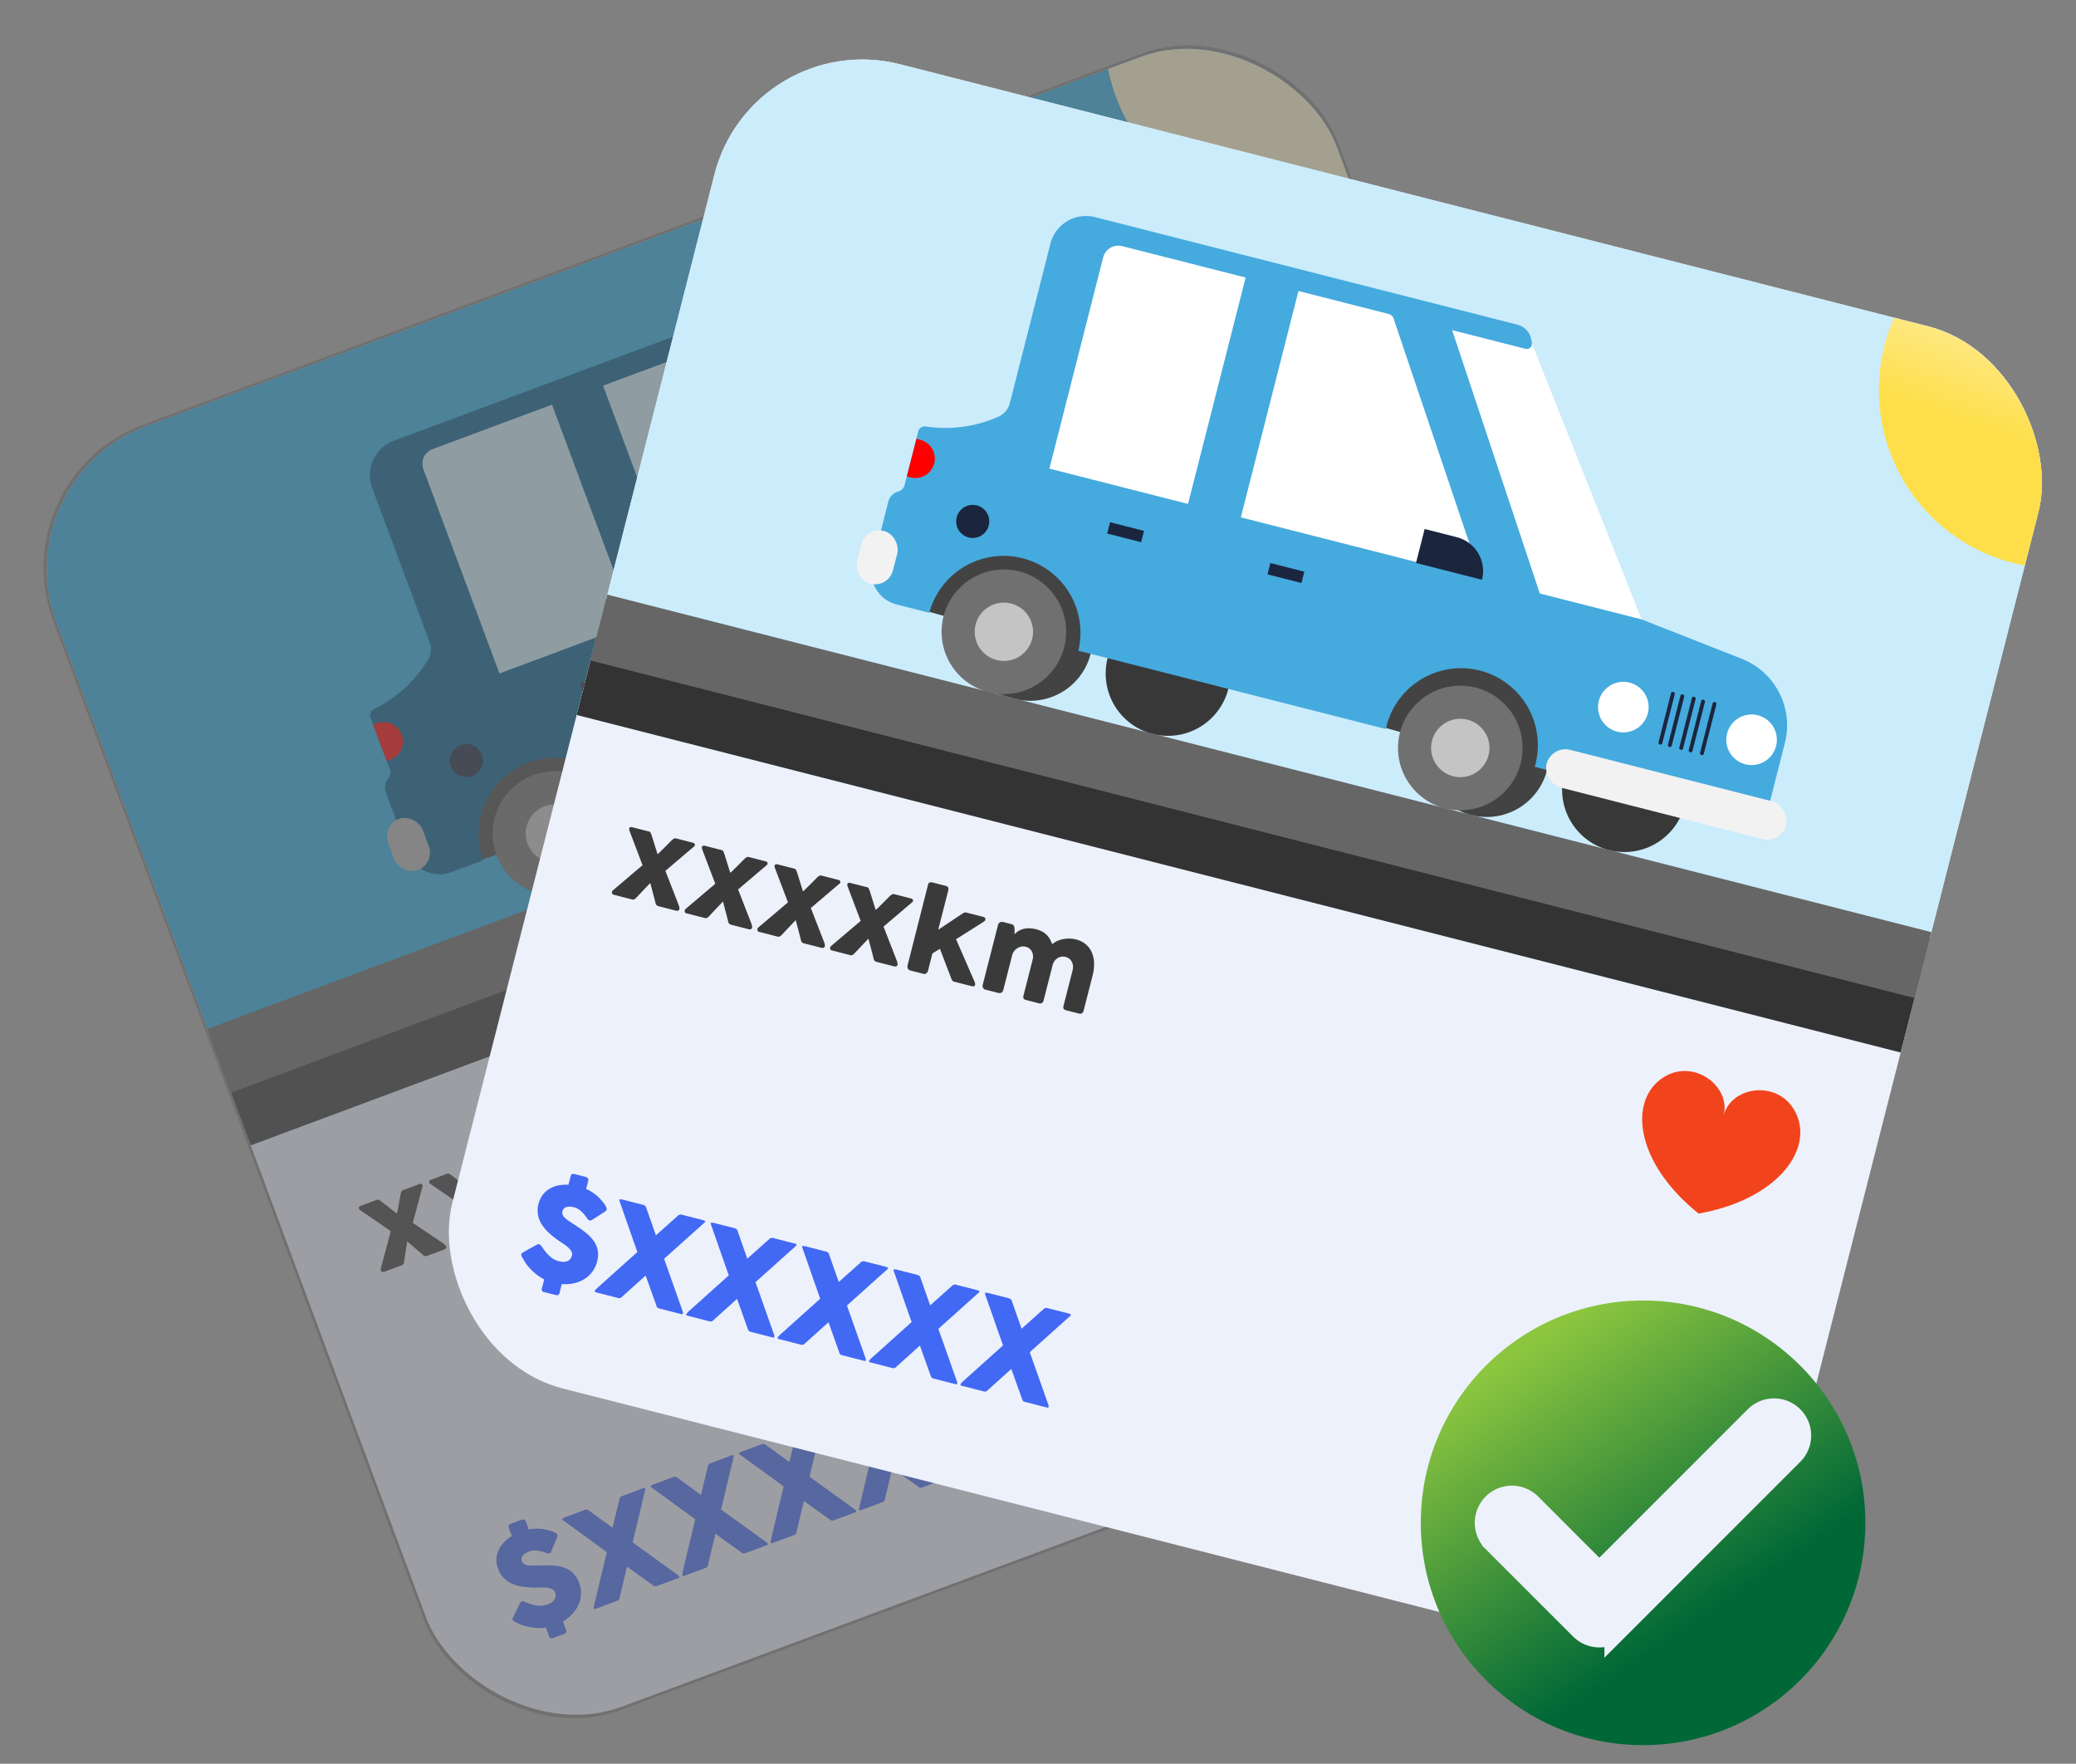 <svg xmlns="http://www.w3.org/2000/svg" xmlns:xlink="http://www.w3.org/1999/xlink" width="277.722" height="235.916" viewBox="0 0 277.722 235.916"><rect x="0" y="0" width="277.722" height="235.916" fill="#808080" stroke="none"/><defs><style>.a,.m{fill:none;}.b{clip-path:url(#a);}.ak,.c{fill:#edf1fc;}.d{fill:#f2441c;}.e{fill:#4269f4;}.f{fill:#3a3a3a;}.g{fill:url(#b);}.h{fill:url(#c);}.i{fill:url(#d);}.j{fill:#434343;}.k{fill:#383838;}.l{fill:url(#e);}.m{stroke:#f0f;stroke-width:2.15px;}.ak,.m{stroke-miterlimit:10;}.n{fill:#707070;}.o{fill:#c4c4c4;}.p{fill:url(#f);}.q{fill:#1b253e;}.r{fill:url(#g);}.s{fill:red;}.t{fill:url(#h);}.u{fill:url(#i);}.v{fill:#333;}.w,.y{fill:#666;}.x{fill:url(#j);}.y{opacity:0.59;mix-blend-mode:multiply;isolation:isolate;}.z{clip-path:url(#k);}.aa{fill:url(#l);}.ab{fill:url(#m);}.ac{fill:url(#n);}.ad{fill:url(#o);}.ae{fill:url(#p);}.af{fill:url(#q);}.ag{fill:url(#r);}.ah{fill:url(#s);}.ai{fill:url(#t);}.aj{fill:url(#u);}.ak{stroke:#edf1fc;stroke-width:3.32px;}</style><clipPath id="a"><rect class="a" width="182.787" height="182.787" rx="20.416" transform="matrix(0.937, -0.348, 0.348, 0.937, 0, 63.661)"/></clipPath><linearGradient id="b" x1="4.251" y1="5.848" x2="5.034" y2="7.27" gradientUnits="objectBoundingBox"><stop offset="0" stop-color="#29abe2"/><stop offset="1" stop-color="#cbecfb"/></linearGradient><linearGradient id="c" x1="19.253" y1="21.633" x2="19.253" y2="20.531" gradientUnits="objectBoundingBox"><stop offset="0" stop-color="#fff"/><stop offset="1" stop-color="#cbecfb"/></linearGradient><linearGradient id="d" x1="13.609" y1="13.985" x2="13.609" y2="13.266" xlink:href="#c"/><linearGradient id="e" x1="8.145" y1="8.619" x2="8.145" y2="7.896" gradientUnits="objectBoundingBox"><stop offset="0" stop-color="#45aade"/><stop offset="0.994" stop-color="#035c8f"/></linearGradient><linearGradient id="f" x1="139.288" y1="94.332" x2="139.288" y2="93.332" gradientUnits="objectBoundingBox"><stop offset="0" stop-color="#fff"/><stop offset="0.994" stop-color="#fceecf"/></linearGradient><linearGradient id="g" x1="139.453" y1="95.245" x2="139.453" y2="94.245" xlink:href="#f"/><linearGradient id="h" x1="28.825" y1="123.018" x2="28.825" y2="122.018" gradientUnits="objectBoundingBox"><stop offset="0" stop-color="#f2f2f2"/><stop offset="0.994" stop-color="#b3b3b3"/></linearGradient><linearGradient id="i" x1="188.763" y1="82.842" x2="188.763" y2="81.842" xlink:href="#h"/><linearGradient id="j" x1="21.625" y1="19.076" x2="21.35" y2="19.741" gradientUnits="objectBoundingBox"><stop offset="0" stop-color="#fef5ce"/><stop offset="1" stop-color="#fedf4a"/></linearGradient><clipPath id="k"><rect class="a" width="182.787" height="182.787" rx="20.416" transform="matrix(0.969, 0.247, -0.247, 0.969, 45.232, 0)"/></clipPath><linearGradient id="l" x1="-3.698" y1="-3.424" x2="-2.915" y2="-2.002" xlink:href="#b"/><linearGradient id="m" x1="-23.241" y1="-5.539" x2="-23.241" y2="-6.323" xlink:href="#c"/><linearGradient id="n" x1="-11.721" y1="-4.71" x2="-11.721" y2="-5.406" xlink:href="#c"/><linearGradient id="o" x1="-5.773" y1="-2.485" x2="-5.773" y2="-3.185" xlink:href="#e"/><linearGradient id="p" x1="-112.917" y1="-40.051" x2="-112.917" y2="-41.051" xlink:href="#f"/><linearGradient id="q" x1="-112.836" y1="-40.696" x2="-112.836" y2="-41.696" xlink:href="#f"/><linearGradient id="r" x1="-22.638" y1="-52.708" x2="-22.638" y2="-53.708" xlink:href="#h"/><linearGradient id="s" x1="-155.079" y1="-33.656" x2="-155.079" y2="-34.656" xlink:href="#h"/><linearGradient id="t" x1="-17.901" y1="-8.457" x2="-18.2" y2="-7.784" xlink:href="#j"/><linearGradient id="u" x1="0.234" y1="0.107" x2="0.637" y2="0.703" gradientUnits="objectBoundingBox"><stop offset="0" stop-color="#8cc63f"/><stop offset="1" stop-color="#006837"/></linearGradient></defs><g transform="translate(-4320.771 -3166.511)"><g transform="translate(4321.228 3166.968)"><g class="b" transform="translate(0 0)"><rect class="c" width="182.787" height="182.787" rx="20.416" transform="matrix(0.937, -0.348, 0.348, 0.937, 0, 63.661)"/><path class="d" d="M4817.17,3441.711c-4.421-2.764-9.441,1.7-7.98,5.634-1.461-3.932-8.18-4.036-9.724.945-1.6,5.148,4.048,11.032,14.442,11.755C4821.308,3452.71,4821.741,3444.569,4817.17,3441.711Z" transform="translate(-4619.415 -3337.956)"/><g transform="translate(47.536 139.144)"><path class="e" d="M4500.855,3717.044c.12.043.275.1.467.174a5.078,5.078,0,0,0,.633.2,4.379,4.379,0,0,0,.982.126,2.551,2.551,0,0,0,.912-.164,2.415,2.415,0,0,0,.661-.351,1.258,1.258,0,0,0,.351-.415.93.93,0,0,0,.1-.444,1.425,1.425,0,0,0-.091-.457.68.68,0,0,0-.358-.379,2.148,2.148,0,0,0-.6-.181,4.336,4.336,0,0,0-.677-.049c-.228,0-.424,0-.589.01a12.6,12.6,0,0,1-1.982-.1,5.617,5.617,0,0,1-1.547-.425,3.38,3.38,0,0,1-1.854-2,3.274,3.274,0,0,1-.218-1.235,3.175,3.175,0,0,1,.251-1.167,3.692,3.692,0,0,1,.695-1.06,5.168,5.168,0,0,1,1.115-.9l-.421-1.131a.406.406,0,0,1,0-.286.356.356,0,0,1,.229-.206l1.53-.568a.474.474,0,0,1,.292,0,.328.328,0,0,1,.231.211l.405,1.09a6.354,6.354,0,0,1,.977-.1,6.06,6.06,0,0,1,1.011.065c.225.04.44.086.65.142a5.689,5.689,0,0,1,.561.176,2.113,2.113,0,0,1,.411.2.477.477,0,0,1,.2.212.406.406,0,0,1,.02.214,1.279,1.279,0,0,1-.083.261l-.751,1.79a.431.431,0,0,1-.226.241.377.377,0,0,1-.232.011,2.647,2.647,0,0,1-.267-.085l-.1-.039c-.143-.052-.3-.1-.468-.15a3.271,3.271,0,0,0-.525-.105,3.046,3.046,0,0,0-.553-.016,1.856,1.856,0,0,0-.541.113,2.916,2.916,0,0,0-.488.231,1.5,1.5,0,0,0-.361.3.836.836,0,0,0-.19.361.728.728,0,0,0,.038.427.738.738,0,0,0,.26.353,1.219,1.219,0,0,0,.457.182,3.493,3.493,0,0,0,.666.059c.256,0,.552-.007.886-.021q.97-.034,1.813.007a5.686,5.686,0,0,1,1.532.274,3.262,3.262,0,0,1,1.206.714,3.405,3.405,0,0,1,.832,1.33,3.846,3.846,0,0,1,.253,1.5,3.915,3.915,0,0,1-.328,1.412,4.408,4.408,0,0,1-.829,1.248,5.533,5.533,0,0,1-1.262,1l.432,1.164c.089.239,0,.407-.257.5l-1.53.568a.339.339,0,0,1-.492-.227l-.44-1.187a6.061,6.061,0,0,1-1.4.038,7.5,7.5,0,0,1-1.39-.252,4.643,4.643,0,0,1-.722-.259c-.206-.1-.37-.175-.491-.235l-.034-.016c-.009-.008-.017-.014-.023-.013a.047.047,0,0,1-.021-.008.054.054,0,0,0-.024-.014.041.041,0,0,1-.021-.006.6.6,0,0,1-.308-.256.494.494,0,0,1,.072-.379l.909-1.865a.574.574,0,0,1,.232-.225.328.328,0,0,1,.172-.009A1.689,1.689,0,0,1,4500.855,3717.044Z" transform="translate(-4478.628 -3642.363)"/><path class="e" d="M4524.623,3710.865c.013-.1.027-.2.042-.3a2.864,2.864,0,0,1,.063-.315l1.629-6.829-2.885-2.1q-1.425-1.033-2.885-2.095a.844.844,0,0,1-.123-.093.388.388,0,0,1-.082-.108c-.006-.048.018-.079.071-.1a.321.321,0,0,0,.145-.1l2.832-1.052a.56.56,0,0,1,.587.135l3.106,2.253.905-3.743a.559.559,0,0,1,.357-.485l2.555-.949.155-.058c.059-.022.116-.041.168-.057a.43.43,0,0,1,.145-.021.083.083,0,0,1,.084.052.377.377,0,0,1-.011.244l-1.667,6.98,5.933,4.278a1.481,1.481,0,0,1,.2.162.312.312,0,0,1,.1.145c.03.081,0,.14-.1.176l-2.913,1.083a.453.453,0,0,1-.282.013.6.6,0,0,1-.261-.154l-3.432-2.458-.97,4.093a.6.6,0,0,1-.1.287.457.457,0,0,1-.223.175l-2.774,1.031-.147.054a.191.191,0,0,1-.127.006.128.128,0,0,1-.086-.083A.169.169,0,0,1,4524.623,3710.865Z" transform="translate(-4493.175 -3635.415)"/><path class="e" d="M4556.026,3699.2c.014-.1.028-.2.043-.3a2.649,2.649,0,0,1,.063-.315l1.629-6.829-2.885-2.1q-1.426-1.033-2.885-2.095a.847.847,0,0,1-.122-.093.374.374,0,0,1-.082-.108c-.006-.048.018-.079.071-.1a.324.324,0,0,0,.145-.1l2.832-1.052a.558.558,0,0,1,.586.134l3.106,2.253.905-3.744a.559.559,0,0,1,.357-.485l2.555-.949.155-.058c.06-.022.116-.041.168-.057a.434.434,0,0,1,.146-.021.083.083,0,0,1,.084.052.38.38,0,0,1-.011.244l-1.667,6.979,5.933,4.278a1.493,1.493,0,0,1,.2.162.316.316,0,0,1,.1.145c.03.081,0,.14-.1.176l-2.914,1.083a.453.453,0,0,1-.282.013.6.6,0,0,1-.261-.154l-3.432-2.458-.97,4.093a.6.6,0,0,1-.1.287.458.458,0,0,1-.222.175l-2.775,1.031-.146.055a.194.194,0,0,1-.127.005.127.127,0,0,1-.086-.083A.177.177,0,0,1,4556.026,3699.2Z" transform="translate(-4512.748 -3628.142)"/><path class="e" d="M4587.43,3687.53c.014-.1.027-.2.043-.3a2.757,2.757,0,0,1,.063-.316l1.629-6.829-2.885-2.095q-1.425-1.033-2.885-2.095a.81.81,0,0,1-.123-.093.391.391,0,0,1-.082-.108c0-.048.019-.078.071-.1a.333.333,0,0,0,.145-.1l2.832-1.052a.559.559,0,0,1,.586.134l3.105,2.253.905-3.744a.56.56,0,0,1,.358-.485l2.554-.949.155-.058c.059-.022.115-.041.168-.057a.41.41,0,0,1,.145-.02.083.083,0,0,1,.084.052.379.379,0,0,1-.011.245l-1.666,6.98,5.933,4.278a1.531,1.531,0,0,1,.2.161.315.315,0,0,1,.1.145c.03.081,0,.14-.1.176l-2.913,1.083a.453.453,0,0,1-.282.013.6.6,0,0,1-.261-.153l-3.432-2.458-.97,4.094a.6.6,0,0,1-.1.286.455.455,0,0,1-.223.174l-2.774,1.031-.146.054a.193.193,0,0,1-.127.006.13.13,0,0,1-.087-.083A.191.191,0,0,1,4587.43,3687.53Z" transform="translate(-4532.32 -3620.87)"/><path class="e" d="M4618.833,3675.862c.013-.1.027-.2.043-.3a2.771,2.771,0,0,1,.063-.315l1.629-6.829-2.885-2.095q-1.426-1.033-2.886-2.095a.864.864,0,0,1-.122-.093.4.4,0,0,1-.082-.108c-.005-.048.019-.079.071-.1a.322.322,0,0,0,.145-.1l2.832-1.052a.559.559,0,0,1,.587.134l3.105,2.253.906-3.744a.558.558,0,0,1,.357-.485l2.555-.949.154-.057q.089-.033.168-.058a.437.437,0,0,1,.145-.021.084.084,0,0,1,.084.052.381.381,0,0,1-.011.244l-1.667,6.98,5.932,4.278a1.489,1.489,0,0,1,.2.161.321.321,0,0,1,.1.145c.03.081,0,.14-.1.176l-2.914,1.083a.458.458,0,0,1-.283.013.591.591,0,0,1-.26-.153l-3.431-2.458-.971,4.093a.6.6,0,0,1-.1.286.452.452,0,0,1-.223.175l-2.774,1.031-.147.054a.19.19,0,0,1-.127.006.126.126,0,0,1-.086-.083A.176.176,0,0,1,4618.833,3675.862Z" transform="translate(-4551.893 -3613.598)"/><path class="e" d="M4650.237,3664.195c.014-.1.028-.2.043-.3a2.655,2.655,0,0,1,.063-.315l1.629-6.829-2.885-2.1q-1.425-1.033-2.885-2.095a.871.871,0,0,1-.123-.093.388.388,0,0,1-.082-.108c-.006-.048.018-.079.07-.1a.322.322,0,0,0,.145-.1l2.832-1.052a.559.559,0,0,1,.586.135l3.106,2.253.906-3.744a.558.558,0,0,1,.357-.485l2.554-.949.155-.058c.06-.022.116-.042.168-.057a.433.433,0,0,1,.146-.021.084.084,0,0,1,.084.052.378.378,0,0,1-.011.244l-1.666,6.98,5.933,4.278a1.531,1.531,0,0,1,.2.162.316.316,0,0,1,.1.145c.03.081,0,.14-.1.176l-2.913,1.083a.46.46,0,0,1-.282.013.6.6,0,0,1-.261-.154l-3.432-2.458-.97,4.093a.6.6,0,0,1-.1.287.453.453,0,0,1-.222.174l-2.775,1.031-.146.054a.191.191,0,0,1-.127.005.126.126,0,0,1-.087-.083A.17.17,0,0,1,4650.237,3664.195Z" transform="translate(-4571.466 -3606.326)"/><path class="f" d="M4451.134,3598.447a.277.277,0,0,1-.036-.2c.014-.075.027-.138.039-.191l1.311-4.9-3.981-2.736a1.1,1.1,0,0,1-.189-.15.378.378,0,0,1-.108-.175.222.222,0,0,1,.035-.178.489.489,0,0,1,.245-.158l2.17-.806a.281.281,0,0,1,.241.024c.083.046.181.108.294.186l2.112,1.644c.042-.156.084-.352.128-.585s.089-.477.136-.726.089-.494.13-.729.078-.435.111-.6a1.177,1.177,0,0,1,.122-.34.4.4,0,0,1,.209-.168l2.19-.814a.4.4,0,0,1,.168-.024.3.3,0,0,1,.15.055.234.234,0,0,1,.088.132.353.353,0,0,1-.022.214l-1.285,4.818,4.084,2.76a1.641,1.641,0,0,1,.234.2.555.555,0,0,1,.142.223.262.262,0,0,1-.032.22.564.564,0,0,1-.289.189l-2.238.832a.529.529,0,0,1-.6-.187l-2.051-1.754-.412,2.7a.732.732,0,0,1-.1.314.4.4,0,0,1-.194.174l-2.405.894a.334.334,0,0,1-.181.02.342.342,0,0,1-.174-.109Z" transform="translate(-4448.162 -3568.075)"/><path class="f" d="M4476.115,3589.166a.275.275,0,0,1-.037-.2c.014-.075.027-.138.039-.191l1.31-4.9-3.981-2.736a1.122,1.122,0,0,1-.189-.15.378.378,0,0,1-.108-.175.222.222,0,0,1,.036-.178.489.489,0,0,1,.244-.158l2.17-.806a.279.279,0,0,1,.241.024c.083.046.18.108.294.187l2.113,1.644c.041-.156.083-.352.128-.585s.089-.478.136-.727.089-.493.129-.729.079-.435.111-.6a1.2,1.2,0,0,1,.122-.341.4.4,0,0,1,.209-.167l2.191-.814a.393.393,0,0,1,.168-.024.309.309,0,0,1,.149.054.24.24,0,0,1,.088.133.351.351,0,0,1-.022.213l-1.285,4.818,4.084,2.76a1.637,1.637,0,0,1,.234.2.554.554,0,0,1,.142.223.261.261,0,0,1-.032.221.555.555,0,0,1-.288.189l-2.238.832a.53.53,0,0,1-.6-.187l-2.051-1.754-.413,2.7a.731.731,0,0,1-.1.314.4.4,0,0,1-.194.174l-2.4.894a.336.336,0,0,1-.181.021.343.343,0,0,1-.174-.109Z" transform="translate(-4463.732 -3562.29)"/><path class="f" d="M4501.1,3579.884a.276.276,0,0,1-.037-.2c.014-.075.027-.139.04-.192l1.31-4.9-3.981-2.736a1.126,1.126,0,0,1-.19-.15.381.381,0,0,1-.108-.175.224.224,0,0,1,.036-.178.487.487,0,0,1,.245-.157l2.169-.806a.279.279,0,0,1,.241.024c.083.046.181.108.294.186l2.112,1.645c.042-.156.084-.352.128-.585s.089-.477.136-.726.089-.494.13-.729.078-.435.111-.6a1.181,1.181,0,0,1,.121-.341.4.4,0,0,1,.209-.168l2.191-.814a.4.4,0,0,1,.168-.024.3.3,0,0,1,.15.055.241.241,0,0,1,.088.132.357.357,0,0,1-.022.214l-1.285,4.818,4.084,2.76a1.641,1.641,0,0,1,.234.2.568.568,0,0,1,.142.223.261.261,0,0,1-.033.221.561.561,0,0,1-.288.189l-2.239.832a.528.528,0,0,1-.6-.187l-2.051-1.754-.413,2.7a.727.727,0,0,1-.1.314.4.4,0,0,1-.194.174l-2.405.894a.336.336,0,0,1-.181.021.345.345,0,0,1-.174-.109Z" transform="translate(-4479.301 -3556.505)"/><path class="f" d="M4526.076,3570.6a.278.278,0,0,1-.036-.2c.014-.075.026-.139.039-.191l1.311-4.9-3.981-2.736a1.122,1.122,0,0,1-.189-.15.373.373,0,0,1-.108-.175.22.22,0,0,1,.036-.178.488.488,0,0,1,.244-.158l2.169-.806a.281.281,0,0,1,.241.024c.083.046.181.108.294.187l2.112,1.644c.041-.156.084-.352.128-.585l.136-.727q.068-.376.129-.729c.041-.236.078-.435.111-.6a1.164,1.164,0,0,1,.122-.341.4.4,0,0,1,.208-.168l2.191-.814a.4.4,0,0,1,.168-.024.307.307,0,0,1,.149.055.238.238,0,0,1,.088.132.352.352,0,0,1-.022.214l-1.285,4.818,4.084,2.76a1.672,1.672,0,0,1,.234.2.563.563,0,0,1,.142.223.262.262,0,0,1-.032.221.557.557,0,0,1-.289.189l-2.238.832a.528.528,0,0,1-.6-.187l-2.052-1.754-.412,2.7a.73.73,0,0,1-.1.314.4.4,0,0,1-.194.174l-2.405.894a.335.335,0,0,1-.181.021.348.348,0,0,1-.174-.109Z" transform="translate(-4494.872 -3550.72)"/><path class="f" d="M4546.794,3549.639c-.029-.078-.053-.151-.072-.217a.324.324,0,0,1,0-.187.358.358,0,0,1,.123-.167,1.075,1.075,0,0,1,.3-.154l1.651-.614a.5.5,0,0,1,.235-.036.433.433,0,0,1,.18.062.423.423,0,0,1,.124.124.741.741,0,0,1,.073.142l1.9,5.114,1.46-3.689a.594.594,0,0,1,.354-.358l2.122-.788q.381-.141.491.155a.292.292,0,0,1,.022.134.885.885,0,0,1-.049.175l-1.726,4.055,5.277,3.26-.014,0a.641.641,0,0,1,.2.136.5.5,0,0,1,.1.156.259.259,0,0,1-.006.249.493.493,0,0,1-.237.155l-2.335.867a.351.351,0,0,1-.255-.007,1.564,1.564,0,0,1-.328-.185l-3.448-2.36-.472,1.08.829,2.231a.856.856,0,0,1,.037.152.561.561,0,0,1,0,.2.513.513,0,0,1-.086.2.438.438,0,0,1-.212.149l-1.734.645a.379.379,0,0,1-.239.014.591.591,0,0,1-.2-.1.8.8,0,0,1-.134-.127.512.512,0,0,1-.057-.078Z" transform="translate(-4509.581 -3544.044)"/><path class="f" d="M4575.39,3541.17a.472.472,0,0,1,.154-.167,1.056,1.056,0,0,1,.184-.092l1.042-.387a.494.494,0,0,1,.231-.034.479.479,0,0,1,.2.063.687.687,0,0,1,.165.136c.048.054.1.112.146.172l.37.552a2.293,2.293,0,0,1,.133-.552,2.23,2.23,0,0,1,.337-.594,2.948,2.948,0,0,1,.594-.57,3.656,3.656,0,0,1,.919-.48,3.605,3.605,0,0,1,.824-.208,2.6,2.6,0,0,1,.744.014,2.718,2.718,0,0,1,.689.215,4.206,4.206,0,0,1,.665.392,2.263,2.263,0,0,1,.223-.594,3.363,3.363,0,0,1,.459-.657,4.152,4.152,0,0,1,.684-.615,3.7,3.7,0,0,1,.893-.474,3.153,3.153,0,0,1,1.488-.208,3.012,3.012,0,0,1,1.285.464,3.923,3.923,0,0,1,1.039,1.007,5.968,5.968,0,0,1,.749,1.423l1.682,4.525a.638.638,0,0,1,.033.44.482.482,0,0,1-.312.27l-1.6.593a.663.663,0,0,1-.444.051.558.558,0,0,1-.255-.349l-1.7-4.568a1.721,1.721,0,0,0-.3-.518,1.5,1.5,0,0,0-.425-.349,1.236,1.236,0,0,0-.514-.146,1.348,1.348,0,0,0-.568.089,1.3,1.3,0,0,0-.46.288,1.418,1.418,0,0,0-.43.99,1.58,1.58,0,0,0,.1.61l1.682,4.525a.645.645,0,0,1,.034.44.484.484,0,0,1-.313.27l-.146.054-.055.021-1.4.518a.668.668,0,0,1-.444.052.558.558,0,0,1-.256-.349l-1.7-4.568a1.853,1.853,0,0,0-.292-.521,1.436,1.436,0,0,0-.415-.353,1.22,1.22,0,0,0-.5-.15,1.3,1.3,0,0,0-.562.087,1.336,1.336,0,0,0-.45.281,1.486,1.486,0,0,0-.323.442,1.7,1.7,0,0,0-.154.556,1.56,1.56,0,0,0,.062.623l1.694,4.559a.707.707,0,0,1,.043.253.4.4,0,0,1-.069.229.722.722,0,0,1-.141.139.8.8,0,0,1-.175.089l-1.562.58a.519.519,0,0,1-.758-.325l-2.871-7.726a.53.53,0,0,1-.03-.263.457.457,0,0,1,.1-.233Z" transform="translate(-4527.416 -3537.066)"/></g><g transform="translate(-15.631 -5.997)"><rect class="g" width="215.507" height="95.224" transform="translate(0 75.264) rotate(-20.429)"/><g transform="translate(64.658 43.981)"><path class="h" d="M4584.627,3271.288l33.227,22.075-.125,1.158-18.787,7L4567.3,3277.74Z" transform="translate(-4523.91 -3270.256)"/><path class="i" d="M4463.518,3303.06l10.962,30.924,61.164-22.643-31.883-23.687Z" transform="translate(-4459.224 -3280.456)"/><path class="j" d="M4504.438,3434.279a8.331,8.331,0,0,1-4.9,10.716l-3.583,1.2-7.132-6.1-5.779,2.014-4.7-9.64,22.112-8.514Z" transform="translate(-4468.463 -3365.408)"/><circle class="k" cx="8.332" cy="8.332" r="8.332" transform="translate(96.691 34.821)"/><path class="j" d="M4661.164,3375.9a8.332,8.332,0,0,1-15.615,5.816l-5.291,1.832-5.19-9.458,22.112-8.514Z" transform="translate(-4566.145 -3329.023)"/><circle class="k" cx="8.332" cy="8.332" r="8.332" transform="translate(37.647 56.813)"/><path class="l" d="M4560.094,3288.359l-14.031,3.3-13.175,4.907-29.692-22.28,9.491-3.535a.688.688,0,0,0,.247-1.129l-.334-.336a2.491,2.491,0,0,0-2.635-.577l-54.649,20.356a4.909,4.909,0,0,0-2.887,6.313l7.694,20.656a2.634,2.634,0,0,1-.172,2.222,17.363,17.363,0,0,1-7.314,6.721.911.911,0,0,0-.432,1.125l2.589,6.951a1.155,1.155,0,0,1-.146,1.08l-.159.22a1.846,1.846,0,0,0-.234,1.726l3.007,8.073a4.457,4.457,0,0,0,5.732,2.621l4.241-1.58-.045-.122a10.288,10.288,0,0,1,19.275-7.179l.045.122,39.77-14.813.007,0q-.075-.179-.143-.363a10.284,10.284,0,1,1,19.275-7.18c.045.123.089.246.129.369l.007,0,27.907-10.395a1.854,1.854,0,0,0,1.09-2.384l-3.321-8.917A9.551,9.551,0,0,0,4560.094,3288.359Zm-90.642,31.832-10.173-27.312a2.1,2.1,0,0,1,1.233-2.7l15.967-5.947,10.9,29.278Zm51.6-19.221-26.838,10-10.905-29.278,11.645-4.337a1.044,1.044,0,0,1,1.151.292l29.218,21.737Z" transform="translate(-4452.119 -3268.548)"/><path class="m" d="M4700.128,3394.55" transform="translate(-4606.695 -3347.081)"/><path class="m" d="M4648.965,3413.607" transform="translate(-4574.807 -3358.958)"/><circle class="n" cx="8.332" cy="8.332" r="8.332" transform="translate(75.464 42.727)"/><circle class="o" cx="3.905" cy="3.905" r="3.905" transform="translate(79.891 47.153)"/><circle class="n" cx="8.332" cy="8.332" r="8.332" transform="translate(16.42 64.72)"/><circle class="o" cx="3.905" cy="3.905" r="3.905" transform="translate(20.846 69.146)"/><circle class="p" cx="3.385" cy="3.385" r="3.385" transform="translate(95.228 30.764)"/><circle class="q" cx="2.213" cy="2.213" r="2.213" transform="translate(10.706 61.076)"/><circle class="r" cx="3.385" cy="3.385" r="3.385" transform="translate(111.819 24.584)"/><g transform="translate(102.782 26.627)"><g transform="translate(0 1.999)"><path class="q" d="M4727.659,3351.381a.26.26,0,0,1-.335-.153l-2.363-6.343a.26.26,0,1,1,.488-.182l2.363,6.343A.26.26,0,0,1,4727.659,3351.381Z" transform="translate(-4724.944 -3344.533)"/></g><g transform="translate(1.22 1.545)"><path class="q" d="M4730.9,3350.176a.26.26,0,0,1-.335-.153l-2.363-6.344a.26.26,0,1,1,.488-.182l2.363,6.344A.26.26,0,0,1,4730.9,3350.176Z" transform="translate(-4728.183 -3343.328)"/></g><g transform="translate(2.684 1)"><path class="q" d="M4734.783,3348.728a.26.26,0,0,1-.335-.153l-2.363-6.344a.26.26,0,0,1,.488-.182l2.363,6.344A.26.26,0,0,1,4734.783,3348.728Z" transform="translate(-4732.068 -3341.88)"/></g><g transform="translate(3.904 0.545)"><path class="q" d="M4738.021,3347.522a.26.26,0,0,1-.335-.153l-2.363-6.344a.26.26,0,1,1,.488-.181l2.363,6.343A.261.261,0,0,1,4738.021,3347.522Z" transform="translate(-4735.307 -3340.674)"/></g><g transform="translate(5.368)"><path class="q" d="M4741.906,3346.075a.261.261,0,0,1-.335-.153l-2.363-6.344a.26.26,0,1,1,.488-.181l2.363,6.343A.261.261,0,0,1,4741.906,3346.075Z" transform="translate(-4739.192 -3339.227)"/></g></g><path class="s" d="M0,0H.521a2.6,2.6,0,0,1,2.6,2.6v0a2.6,2.6,0,0,1-2.6,2.6H0a0,0,0,0,1,0,0V0A0,0,0,0,1,0,0Z" transform="translate(0.436 58.492) rotate(-20.429)"/><rect class="q" width="4.686" height="1.562" transform="translate(48.826 45.191) rotate(-20.429)"/><rect class="q" width="4.686" height="1.562" transform="translate(28.087 52.916) rotate(-20.429)"/><path class="q" d="M0,0H4.426A4.686,4.686,0,0,1,9.113,4.686v0a0,0,0,0,1,0,0H0a0,0,0,0,1,0,0V0A0,0,0,0,1,0,0Z" transform="translate(63.198 29.697) rotate(-20.429)"/><rect class="t" width="33.066" height="5.207" rx="2.604" transform="translate(93.594 43.797) rotate(-20.429)"/><rect class="u" width="4.947" height="7.29" rx="2.473" transform="translate(1.564 71.964) rotate(-20.429)"/></g><rect class="v" width="215.55" height="15.871" transform="translate(27.658 149.641) rotate(-20.429)"/><rect class="w" width="215.55" height="9.095" transform="translate(27.398 148.946) rotate(-20.429)"/><path class="x" d="M4714.126,3166.255a23.837,23.837,0,0,0,45.141,5.7q.294-.643.547-1.294l-7.124-18.86Z" transform="translate(-4550.762 -3151.805)"/></g></g></g><rect class="y" width="183.497" height="183.497" rx="20.416" transform="matrix(0.937, -0.348, 0.348, 0.937, 4320.771, 3230.42)"/><g transform="translate(4376.159 3170.063)"><g class="z" transform="translate(0)"><rect class="c" width="182.787" height="182.787" rx="20.416" transform="matrix(0.969, 0.247, -0.247, 0.969, 45.232, 0)"/><path class="d" d="M4924.571,3552.629c-2.061-4.789-8.731-3.978-9.769.087,1.038-4.065-4.426-7.976-8.531-4.761-4.243,3.324-2.954,11.374,5.179,17.887C4921.708,3564.027,4926.7,3557.581,4924.571,3552.629Z" transform="translate(-4739.603 -3407.065)"/><g transform="translate(14.356 107.078)"><path class="e" d="M4508.62,3592.983c.074.1.169.239.285.408a5,5,0,0,0,.409.521,4.383,4.383,0,0,0,.735.663,2.555,2.555,0,0,0,.843.385,2.4,2.4,0,0,0,.743.088,1.252,1.252,0,0,0,.524-.141.929.929,0,0,0,.334-.309,1.4,1.4,0,0,0,.185-.427.678.678,0,0,0-.078-.516,2.162,2.162,0,0,0-.39-.49,4.339,4.339,0,0,0-.528-.425c-.188-.129-.351-.239-.49-.327a12.537,12.537,0,0,1-1.572-1.212,5.632,5.632,0,0,1-1.03-1.23,3.382,3.382,0,0,1-.385-2.7,3.275,3.275,0,0,1,.524-1.139,3.163,3.163,0,0,1,.87-.816,3.677,3.677,0,0,1,1.175-.476,5.18,5.18,0,0,1,1.429-.1l.3-1.169a.4.4,0,0,1,.159-.237.355.355,0,0,1,.306-.038l1.581.4a.468.468,0,0,1,.239.168.331.331,0,0,1,.07.305l-.288,1.127a6.376,6.376,0,0,1,.86.475,6.005,6.005,0,0,1,.793.629c.162.161.313.322.454.487a5.766,5.766,0,0,1,.361.464,2.169,2.169,0,0,1,.225.4.479.479,0,0,1,.047.29.4.4,0,0,1-.106.188,1.322,1.322,0,0,1-.217.167l-1.637,1.044a.431.431,0,0,1-.323.069.376.376,0,0,1-.2-.123,2.653,2.653,0,0,1-.171-.221l-.058-.088c-.088-.124-.188-.253-.3-.39a3.246,3.246,0,0,0-.371-.386,3.048,3.048,0,0,0-.445-.329,1.869,1.869,0,0,0-.509-.215,2.93,2.93,0,0,0-.533-.088,1.5,1.5,0,0,0-.466.039.837.837,0,0,0-.362.188.8.8,0,0,0-.2.811,1.219,1.219,0,0,0,.271.41,3.531,3.531,0,0,0,.514.427c.21.146.457.309.74.488q.816.523,1.486,1.038a5.7,5.7,0,0,1,1.1,1.1,3.267,3.267,0,0,1,.584,1.273,3.4,3.4,0,0,1-.074,1.567,3.831,3.831,0,0,1-.648,1.38,3.9,3.9,0,0,1-1.073.975,4.414,4.414,0,0,1-1.392.554,5.522,5.522,0,0,1-1.608.1l-.307,1.2c-.063.247-.229.338-.5.269l-1.582-.4a.338.338,0,0,1-.275-.466l.313-1.227a6.1,6.1,0,0,1-1.174-.767,7.482,7.482,0,0,1-1-1,4.529,4.529,0,0,1-.445-.624c-.115-.2-.205-.354-.27-.472l-.019-.032a.042.042,0,0,0-.012-.024.051.051,0,0,1-.013-.018.057.057,0,0,0-.012-.026.046.046,0,0,1-.014-.016.6.6,0,0,1-.107-.386c.025-.1.116-.185.275-.271l1.809-1.016a.573.573,0,0,1,.319-.053.327.327,0,0,1,.146.091A1.7,1.7,0,0,1,4508.62,3592.983Z" transform="translate(-4505.9 -3536.894)"/><path class="e" d="M4532.008,3604.5c.067-.074.135-.147.2-.221a2.784,2.784,0,0,1,.232-.223l5.228-4.686q-.6-1.7-1.179-3.365t-1.179-3.365a.82.82,0,0,1-.047-.146.393.393,0,0,1-.006-.135.086.086,0,0,1,.114-.039.327.327,0,0,0,.173,0l2.928.747a.56.56,0,0,1,.405.445l1.27,3.621,2.876-2.562a.558.558,0,0,1,.57-.2l2.641.674.16.041c.062.016.119.032.171.049a.432.432,0,0,1,.131.065.084.084,0,0,1,.04.091.381.381,0,0,1-.148.195l-5.344,4.789,2.44,6.9a1.47,1.47,0,0,1,.075.249.316.316,0,0,1,0,.173c-.021.084-.083.113-.184.087l-3.011-.769a.454.454,0,0,1-.24-.15.6.6,0,0,1-.127-.275l-1.421-3.975-3.128,2.813a.6.6,0,0,1-.243.18.452.452,0,0,1-.282.017l-2.868-.732-.151-.039a.191.191,0,0,1-.108-.068.126.126,0,0,1-.024-.117A.175.175,0,0,1,4532.008,3604.5Z" transform="translate(-4522.146 -3542.529)"/><path class="e" d="M4564.467,3612.791l.2-.22a2.747,2.747,0,0,1,.232-.224l5.228-4.686q-.6-1.7-1.179-3.365t-1.179-3.365a.913.913,0,0,1-.047-.146.394.394,0,0,1-.006-.136.086.086,0,0,1,.114-.039.324.324,0,0,0,.173,0l2.927.747a.559.559,0,0,1,.405.445l1.27,3.621,2.876-2.562a.559.559,0,0,1,.57-.2l2.641.674.16.041c.062.016.119.032.171.049a.421.421,0,0,1,.131.066.083.083,0,0,1,.04.091.378.378,0,0,1-.148.195l-5.344,4.789,2.441,6.9a1.5,1.5,0,0,1,.075.249.321.321,0,0,1,0,.173c-.021.083-.083.113-.184.087l-3.011-.77a.453.453,0,0,1-.24-.15.6.6,0,0,1-.127-.274l-1.421-3.975-3.128,2.813a.6.6,0,0,1-.243.18.458.458,0,0,1-.282.017l-2.868-.733-.151-.039a.19.19,0,0,1-.107-.068.129.129,0,0,1-.024-.118A.18.18,0,0,1,4564.467,3612.791Z" transform="translate(-4542.377 -3547.696)"/><path class="e" d="M4596.926,3621.081c.067-.073.135-.146.205-.22a2.7,2.7,0,0,1,.231-.224l5.228-4.686q-.6-1.7-1.179-3.365t-1.179-3.365a.862.862,0,0,1-.047-.146.394.394,0,0,1-.006-.136.086.086,0,0,1,.114-.039.322.322,0,0,0,.173,0l2.927.748a.559.559,0,0,1,.406.444l1.271,3.621,2.876-2.562a.558.558,0,0,1,.569-.2l2.641.674.16.041c.062.016.119.032.171.049a.427.427,0,0,1,.131.066.083.083,0,0,1,.04.091.38.38,0,0,1-.148.195l-5.344,4.789,2.44,6.9a1.427,1.427,0,0,1,.075.249.319.319,0,0,1,0,.174c-.021.083-.083.113-.184.087l-3.011-.77a.448.448,0,0,1-.24-.15.593.593,0,0,1-.127-.274l-1.421-3.975-3.128,2.813a.6.6,0,0,1-.243.18.453.453,0,0,1-.282.017l-2.868-.733-.152-.038a.194.194,0,0,1-.108-.068.128.128,0,0,1-.024-.118A.179.179,0,0,1,4596.926,3621.081Z" transform="translate(-4562.608 -3552.863)"/><path class="e" d="M4629.385,3629.371c.067-.073.135-.146.205-.22a2.738,2.738,0,0,1,.231-.224l5.228-4.686q-.6-1.7-1.179-3.365t-1.179-3.365a.775.775,0,0,1-.047-.146.4.4,0,0,1-.006-.136.086.086,0,0,1,.114-.039.324.324,0,0,0,.173,0l2.927.748a.558.558,0,0,1,.405.444l1.271,3.621,2.876-2.562a.559.559,0,0,1,.57-.2l2.641.675.16.041c.062.015.119.031.171.048a.432.432,0,0,1,.131.066.082.082,0,0,1,.04.091.375.375,0,0,1-.148.195l-5.344,4.789,2.441,6.9a1.526,1.526,0,0,1,.075.249.316.316,0,0,1,0,.173c-.021.083-.083.113-.184.087l-3.011-.769a.456.456,0,0,1-.24-.15.594.594,0,0,1-.127-.275l-1.421-3.975-3.128,2.813a.6.6,0,0,1-.243.18.453.453,0,0,1-.282.017l-2.868-.732-.152-.039a.189.189,0,0,1-.107-.068.128.128,0,0,1-.024-.117A.188.188,0,0,1,4629.385,3629.371Z" transform="translate(-4582.838 -3558.03)"/><path class="e" d="M4661.844,3637.662c.067-.074.135-.147.205-.221a2.7,2.7,0,0,1,.231-.223l5.228-4.686q-.6-1.7-1.179-3.365t-1.179-3.365a.782.782,0,0,1-.047-.146.394.394,0,0,1-.006-.136.087.087,0,0,1,.114-.039.326.326,0,0,0,.173,0l2.927.748a.558.558,0,0,1,.406.445l1.271,3.621,2.876-2.562a.559.559,0,0,1,.57-.2l2.641.674.16.041c.062.016.119.032.171.049a.435.435,0,0,1,.131.065.083.083,0,0,1,.04.091.378.378,0,0,1-.148.195l-5.344,4.789,2.44,6.9a1.428,1.428,0,0,1,.076.248.318.318,0,0,1,0,.174c-.021.083-.083.113-.184.087l-3.011-.769a.461.461,0,0,1-.24-.15.6.6,0,0,1-.126-.275l-1.422-3.974-3.128,2.813a.6.6,0,0,1-.243.18.452.452,0,0,1-.282.017l-2.868-.732-.152-.039a.194.194,0,0,1-.108-.068.129.129,0,0,1-.024-.118A.181.181,0,0,1,4661.844,3637.662Z" transform="translate(-4603.069 -3563.197)"/><path class="f" d="M4538.068,3468.865a.275.275,0,0,1,.086-.188c.054-.054.1-.1.141-.135l3.866-3.28-1.715-4.516a1.084,1.084,0,0,1-.07-.231.374.374,0,0,1,.011-.206.221.221,0,0,1,.131-.127.49.49,0,0,1,.291.01l2.242.573a.282.282,0,0,1,.185.157q.062.127.135.32l.8,2.554c.123-.1.269-.241.438-.408l.525-.52q.27-.271.521-.526c.168-.17.312-.313.433-.429a1.159,1.159,0,0,1,.293-.211.4.4,0,0,1,.268-.019l2.265.579a.4.4,0,0,1,.151.076.312.312,0,0,1,.092.13.238.238,0,0,1,0,.159.349.349,0,0,1-.14.163l-3.8,3.229,1.787,4.594a1.622,1.622,0,0,1,.081.3.551.551,0,0,1-.01.264.262.262,0,0,1-.152.163.559.559,0,0,1-.344-.009l-2.313-.591a.529.529,0,0,1-.384-.493l-.688-2.61-1.877,1.985a.719.719,0,0,1-.264.2.4.4,0,0,1-.259.032l-2.486-.635a.336.336,0,0,1-.16-.086.341.341,0,0,1-.082-.189Z" transform="translate(-4525.947 -3460.165)"/><path class="f" d="M4563.889,3475.46a.274.274,0,0,1,.086-.188c.054-.054.1-.1.141-.135l3.866-3.28-1.715-4.516a1.152,1.152,0,0,1-.07-.231.385.385,0,0,1,.011-.206.222.222,0,0,1,.131-.126.49.49,0,0,1,.291.01l2.242.573a.28.28,0,0,1,.185.157c.042.085.086.192.135.321l.8,2.554c.123-.1.27-.241.438-.408l.525-.52q.27-.27.522-.525t.432-.429a1.164,1.164,0,0,1,.294-.211.4.4,0,0,1,.267-.019l2.265.578a.4.4,0,0,1,.151.076.306.306,0,0,1,.092.13.241.241,0,0,1,0,.159.354.354,0,0,1-.141.163l-3.8,3.229,1.786,4.594a1.668,1.668,0,0,1,.081.295.573.573,0,0,1-.01.264.263.263,0,0,1-.153.163.561.561,0,0,1-.344-.009l-2.314-.591a.529.529,0,0,1-.384-.493l-.687-2.61-1.876,1.985a.737.737,0,0,1-.264.2.4.4,0,0,1-.259.033l-2.486-.635a.336.336,0,0,1-.161-.086.345.345,0,0,1-.081-.188Z" transform="translate(-4542.04 -3464.275)"/><path class="f" d="M4589.708,3482.054a.278.278,0,0,1,.086-.188c.054-.054.1-.1.141-.135l3.866-3.28-1.715-4.516a1.121,1.121,0,0,1-.07-.231.375.375,0,0,1,.011-.206.22.22,0,0,1,.131-.126.485.485,0,0,1,.291.009l2.243.573a.282.282,0,0,1,.185.157q.063.128.135.321l.8,2.554c.123-.1.27-.242.439-.408l.525-.52q.27-.27.522-.526c.168-.17.312-.313.432-.429a1.184,1.184,0,0,1,.294-.211.4.4,0,0,1,.268-.019l2.264.578a.394.394,0,0,1,.152.076.3.3,0,0,1,.092.13.238.238,0,0,1,0,.159.351.351,0,0,1-.14.163l-3.8,3.229,1.787,4.594a1.662,1.662,0,0,1,.081.3.564.564,0,0,1-.01.264.261.261,0,0,1-.152.163.556.556,0,0,1-.344-.009l-2.313-.591a.529.529,0,0,1-.384-.494l-.687-2.61-1.877,1.985a.727.727,0,0,1-.264.2.4.4,0,0,1-.258.032l-2.486-.635a.332.332,0,0,1-.16-.086.34.34,0,0,1-.081-.189Z" transform="translate(-4558.133 -3468.385)"/><path class="f" d="M4615.53,3488.649a.274.274,0,0,1,.086-.188c.054-.054.1-.1.141-.135l3.866-3.28-1.715-4.516a1.117,1.117,0,0,1-.07-.231.375.375,0,0,1,.011-.206.224.224,0,0,1,.13-.126.49.49,0,0,1,.291.01l2.242.573a.278.278,0,0,1,.185.157,3.41,3.41,0,0,1,.135.32l.8,2.555c.123-.1.269-.241.438-.408l.525-.521q.271-.27.522-.525t.433-.429a1.153,1.153,0,0,1,.293-.21.4.4,0,0,1,.267-.02l2.265.579a.4.4,0,0,1,.152.076.31.31,0,0,1,.092.13.238.238,0,0,1,0,.159.349.349,0,0,1-.14.163l-3.8,3.229,1.786,4.594a1.589,1.589,0,0,1,.081.295.559.559,0,0,1-.01.264.263.263,0,0,1-.152.163.557.557,0,0,1-.344-.009l-2.314-.591a.529.529,0,0,1-.383-.494l-.688-2.61-1.876,1.985a.73.73,0,0,1-.264.2.4.4,0,0,1-.259.033l-2.485-.635a.338.338,0,0,1-.161-.086.345.345,0,0,1-.081-.189Z" transform="translate(-4574.226 -3472.496)"/><path class="f" d="M4645.694,3480.212c.021-.08.042-.154.064-.219a.321.321,0,0,1,.1-.156.356.356,0,0,1,.2-.068,1.092,1.092,0,0,1,.332.043l1.708.436a.487.487,0,0,1,.213.1.422.422,0,0,1,.113.153.433.433,0,0,1,.032.173.761.761,0,0,1-.021.158l-1.35,5.286,3.3-2.2a.593.593,0,0,1,.5-.093l2.192.56q.394.1.315.407a.294.294,0,0,1-.058.123.854.854,0,0,1-.14.116l-3.728,2.351,2.482,5.684-.014,0a.631.631,0,0,1,.083.224.5.5,0,0,1,0,.186.262.262,0,0,1-.147.2.493.493,0,0,1-.283-.008l-2.414-.617a.355.355,0,0,1-.206-.151,1.557,1.557,0,0,1-.164-.339l-1.491-3.9-1,.619-.589,2.306a.868.868,0,0,1-.057.145.548.548,0,0,1-.118.164.5.5,0,0,1-.186.117.433.433,0,0,1-.259,0l-1.793-.458a.376.376,0,0,1-.2-.125.579.579,0,0,1-.107-.19.8.8,0,0,1-.038-.181.493.493,0,0,1,0-.1Z" transform="translate(-4591.317 -3472.383)"/><path class="f" d="M4672.078,3493.877a.475.475,0,0,1,.222-.05,1.033,1.033,0,0,1,.2.029l1.078.275a.491.491,0,0,1,.209.1.467.467,0,0,1,.125.164.659.659,0,0,1,.059.205c.009.072.016.148.022.226l-.01.665a2.246,2.246,0,0,1,.424-.378,2.22,2.22,0,0,1,.616-.3,2.961,2.961,0,0,1,.812-.13,4.029,4.029,0,0,1,1.824.427,2.594,2.594,0,0,1,.6.436,2.715,2.715,0,0,1,.444.569,4.208,4.208,0,0,1,.323.7,2.259,2.259,0,0,1,.521-.361,3.348,3.348,0,0,1,.751-.278,4.134,4.134,0,0,1,.913-.116,3.719,3.719,0,0,1,1,.119,3.158,3.158,0,0,1,1.342.677,3.01,3.01,0,0,1,.792,1.113,3.91,3.91,0,0,1,.281,1.418,5.988,5.988,0,0,1-.195,1.6l-1.195,4.677a.638.638,0,0,1-.223.381.481.481,0,0,1-.411.044l-1.65-.422a.66.66,0,0,1-.394-.21.56.56,0,0,1-.012-.433l1.206-4.721a1.728,1.728,0,0,0,.05-.6,1.507,1.507,0,0,0-.151-.53,1.237,1.237,0,0,0-.339-.413,1.353,1.353,0,0,0-.518-.25,1.309,1.309,0,0,0-.542-.025,1.441,1.441,0,0,0-.5.188,1.46,1.46,0,0,0-.413.38,1.591,1.591,0,0,0-.262.562l-1.195,4.677a.643.643,0,0,1-.222.381.483.483,0,0,1-.411.044l-.149-.038-.057-.015-1.443-.369a.667.667,0,0,1-.4-.21.558.558,0,0,1-.011-.433l1.206-4.722a1.832,1.832,0,0,0,.057-.594,1.435,1.435,0,0,0-.14-.527,1.218,1.218,0,0,0-.329-.41,1.3,1.3,0,0,0-.511-.248,1.355,1.355,0,0,0-.53-.026,1.5,1.5,0,0,0-.517.18,1.711,1.711,0,0,0-.444.37,1.561,1.561,0,0,0-.3.547l-1.2,4.712a.7.7,0,0,1-.109.232.4.4,0,0,1-.187.15.723.723,0,0,1-.2.034.8.8,0,0,1-.194-.027l-1.614-.412a.519.519,0,0,1-.438-.7l2.04-7.986a.528.528,0,0,1,.125-.233.455.455,0,0,1,.213-.136Z" transform="translate(-4608.006 -3481.146)"/></g><g transform="translate(5.661 -4.292)"><rect class="aa" width="215.507" height="95.224" transform="matrix(0.969, 0.247, -0.247, 0.969, 23.53, 0)"/><g transform="translate(53.006 29.63)"><path class="ab" d="M4834.936,3280.491l14.745,37.067-.762.881-19.428-4.945-12.469-37.562Z" transform="translate(-4744.122 -3263.599)"/><path class="ac" d="M4694.63,3249.825l-8.6,31.663,63.173,16.214-12.722-37.626Z" transform="translate(-4662.481 -3247.328)"/><path class="j" d="M4671.579,3371.621a8.332,8.332,0,0,1-10.129,6.019l-3.626-1.057-2.393-9.072-5.9-1.635,1.624-10.6,23.025,5.592Z" transform="translate(-4639.732 -3313.05)"/><circle class="k" cx="8.332" cy="8.332" r="8.332" transform="translate(94.92 68.414)"/><path class="j" d="M4834.491,3412.874a8.331,8.331,0,1,1-16.148-4.11l-5.393-1.507,1.119-10.73,23.025,5.592Z" transform="translate(-4741.584 -3338.762)"/><circle class="k" cx="8.332" cy="8.332" r="8.332" transform="translate(33.86 52.872)"/><path class="ad" d="M4746.671,3302.434l-13.411-5.279-13.625-3.468-11.722-35.223,9.814,2.5a.687.687,0,0,0,.847-.787l-.084-.467a2.49,2.49,0,0,0-1.838-1.975l-56.515-14.385a4.908,4.908,0,0,0-5.967,3.546l-5.437,21.361a2.635,2.635,0,0,1-1.408,1.729,17.363,17.363,0,0,1-9.839,1.36.91.91,0,0,0-1,.678l-1.83,7.188a1.156,1.156,0,0,1-.736.8l-.256.09a1.844,1.844,0,0,0-1.175,1.286l-2.125,8.349a4.457,4.457,0,0,0,3.22,5.418l4.386,1.116.032-.126a10.288,10.288,0,0,1,19.933,5.074l-.032.126,41.127,10.468h.007q.041-.19.089-.38a10.284,10.284,0,1,1,19.933,5.074c-.032.126-.066.252-.1.376l.007,0,28.86,7.346a1.853,1.853,0,0,0,2.253-1.339l2.347-9.221A9.551,9.551,0,0,0,4746.671,3302.434Zm-92.637-25.444,7.189-28.245a2.1,2.1,0,0,1,2.551-1.516l16.512,4.2-7.706,30.278Zm53.364,13.583-27.754-7.064,7.707-30.278,12.042,3.065a1.043,1.043,0,0,1,.78.9l11.642,34.506Z" transform="translate(-4627.702 -3243.196)"/><path class="m" d="M4865.775,3438.811" transform="translate(-4774.508 -3365.116)"/><path class="m" d="M4812.865,3425.344" transform="translate(-4741.531 -3356.723)"/><circle class="n" cx="8.332" cy="8.332" r="8.332" transform="translate(72.969 62.826)"/><circle class="o" cx="3.905" cy="3.905" r="3.905" transform="translate(77.395 67.253)"/><circle class="n" cx="8.332" cy="8.332" r="8.332" transform="translate(11.909 47.285)"/><circle class="o" cx="3.905" cy="3.905" r="3.905" transform="translate(16.335 51.711)"/><circle class="ae" cx="3.385" cy="3.385" r="3.385" transform="translate(99.725 62.309)"/><circle class="q" cx="2.213" cy="2.213" r="2.213" transform="translate(13.859 38.641)"/><circle class="af" cx="3.385" cy="3.385" r="3.385" transform="translate(116.882 66.676)"/><g transform="translate(107.817 63.63)"><path class="q" d="M4909.9,3419.169a.26.26,0,0,1-.187-.316l1.669-6.56a.26.26,0,0,1,.5.128l-1.67,6.561A.26.26,0,0,1,4909.9,3419.169Z" transform="translate(-4909.707 -3412.096)"/><g transform="translate(1.262 0.321)"><path class="q" d="M4913.251,3420.022a.26.26,0,0,1-.188-.316l1.669-6.56a.26.26,0,0,1,.5.128l-1.67,6.56A.26.26,0,0,1,4913.251,3420.022Z" transform="translate(-4913.055 -3412.949)"/></g><g transform="translate(2.775 0.706)"><path class="q" d="M4917.27,3421.044a.26.26,0,0,1-.188-.316l1.669-6.56a.26.26,0,1,1,.5.128l-1.669,6.56A.261.261,0,0,1,4917.27,3421.044Z" transform="translate(-4917.074 -3413.971)"/></g><g transform="translate(4.037 1.028)"><path class="q" d="M4920.618,3421.9a.26.26,0,0,1-.187-.317l1.669-6.56a.26.26,0,0,1,.5.128l-1.67,6.56A.261.261,0,0,1,4920.618,3421.9Z" transform="translate(-4920.422 -3414.824)"/></g><g transform="translate(5.551 1.413)"><path class="q" d="M4924.637,3422.92a.261.261,0,0,1-.188-.316l1.67-6.56a.26.26,0,1,1,.5.128l-1.67,6.56A.26.26,0,0,1,4924.637,3422.92Z" transform="translate(-4924.44 -3415.847)"/></g></g><path class="s" d="M0,0H.521a2.6,2.6,0,0,1,2.6,2.6v0a2.6,2.6,0,0,1-2.6,2.6H0a0,0,0,0,1,0,0V0A0,0,0,0,1,0,0Z" transform="matrix(0.969, 0.247, -0.247, 0.969, 8.542, 29.802)"/><rect class="q" width="4.686" height="1.562" transform="matrix(0.969, 0.247, -0.247, 0.969, 55.894, 46.422)"/><rect class="q" width="4.686" height="1.562" transform="matrix(0.969, 0.247, -0.247, 0.969, 34.447, 40.964)"/><path class="q" d="M0,0H4.426A4.686,4.686,0,0,1,9.113,4.686v0a0,0,0,0,1,0,0H0a0,0,0,0,1,0,0V0A0,0,0,0,1,0,0Z" transform="translate(76.531 41.869) rotate(14.28)"/><rect class="ag" width="33.066" height="5.207" rx="2.604" transform="matrix(0.969, 0.247, -0.247, 0.969, 93.489, 70.768)"/><rect class="ah" width="4.947" height="7.29" rx="2.473" transform="matrix(0.969, 0.247, -0.247, 0.969, 1.798, 41.519)"/></g><rect class="v" width="215.55" height="15.871" transform="matrix(0.969, 0.247, -0.247, 0.969, 3.915, 76.891)"/><rect class="w" width="215.55" height="9.095" transform="matrix(0.969, 0.247, -0.247, 0.969, 4.098, 76.171)"/><path class="ai" d="M4990.1,3278.765a23.837,23.837,0,0,0,33.86,30.393q.609-.361,1.187-.752l4.883-19.561Z" transform="translate(-4797.646 -3235.735)"/></g></g></g><g transform="translate(4510.84 3340.467)"><circle class="aj" cx="29.738" cy="29.738" r="29.738" transform="translate(0 0)"/><path class="ak" d="M4863.877,3697.375a3.3,3.3,0,0,1-2.339-.969l-11.7-11.7a3.308,3.308,0,0,1,4.679-4.679l9.357,9.357,21.055-21.054a3.308,3.308,0,0,1,4.678,4.678l-23.393,23.394A3.3,3.3,0,0,1,4863.877,3697.375Z" transform="translate(-4839.987 -3652.632)"/></g></g></svg>